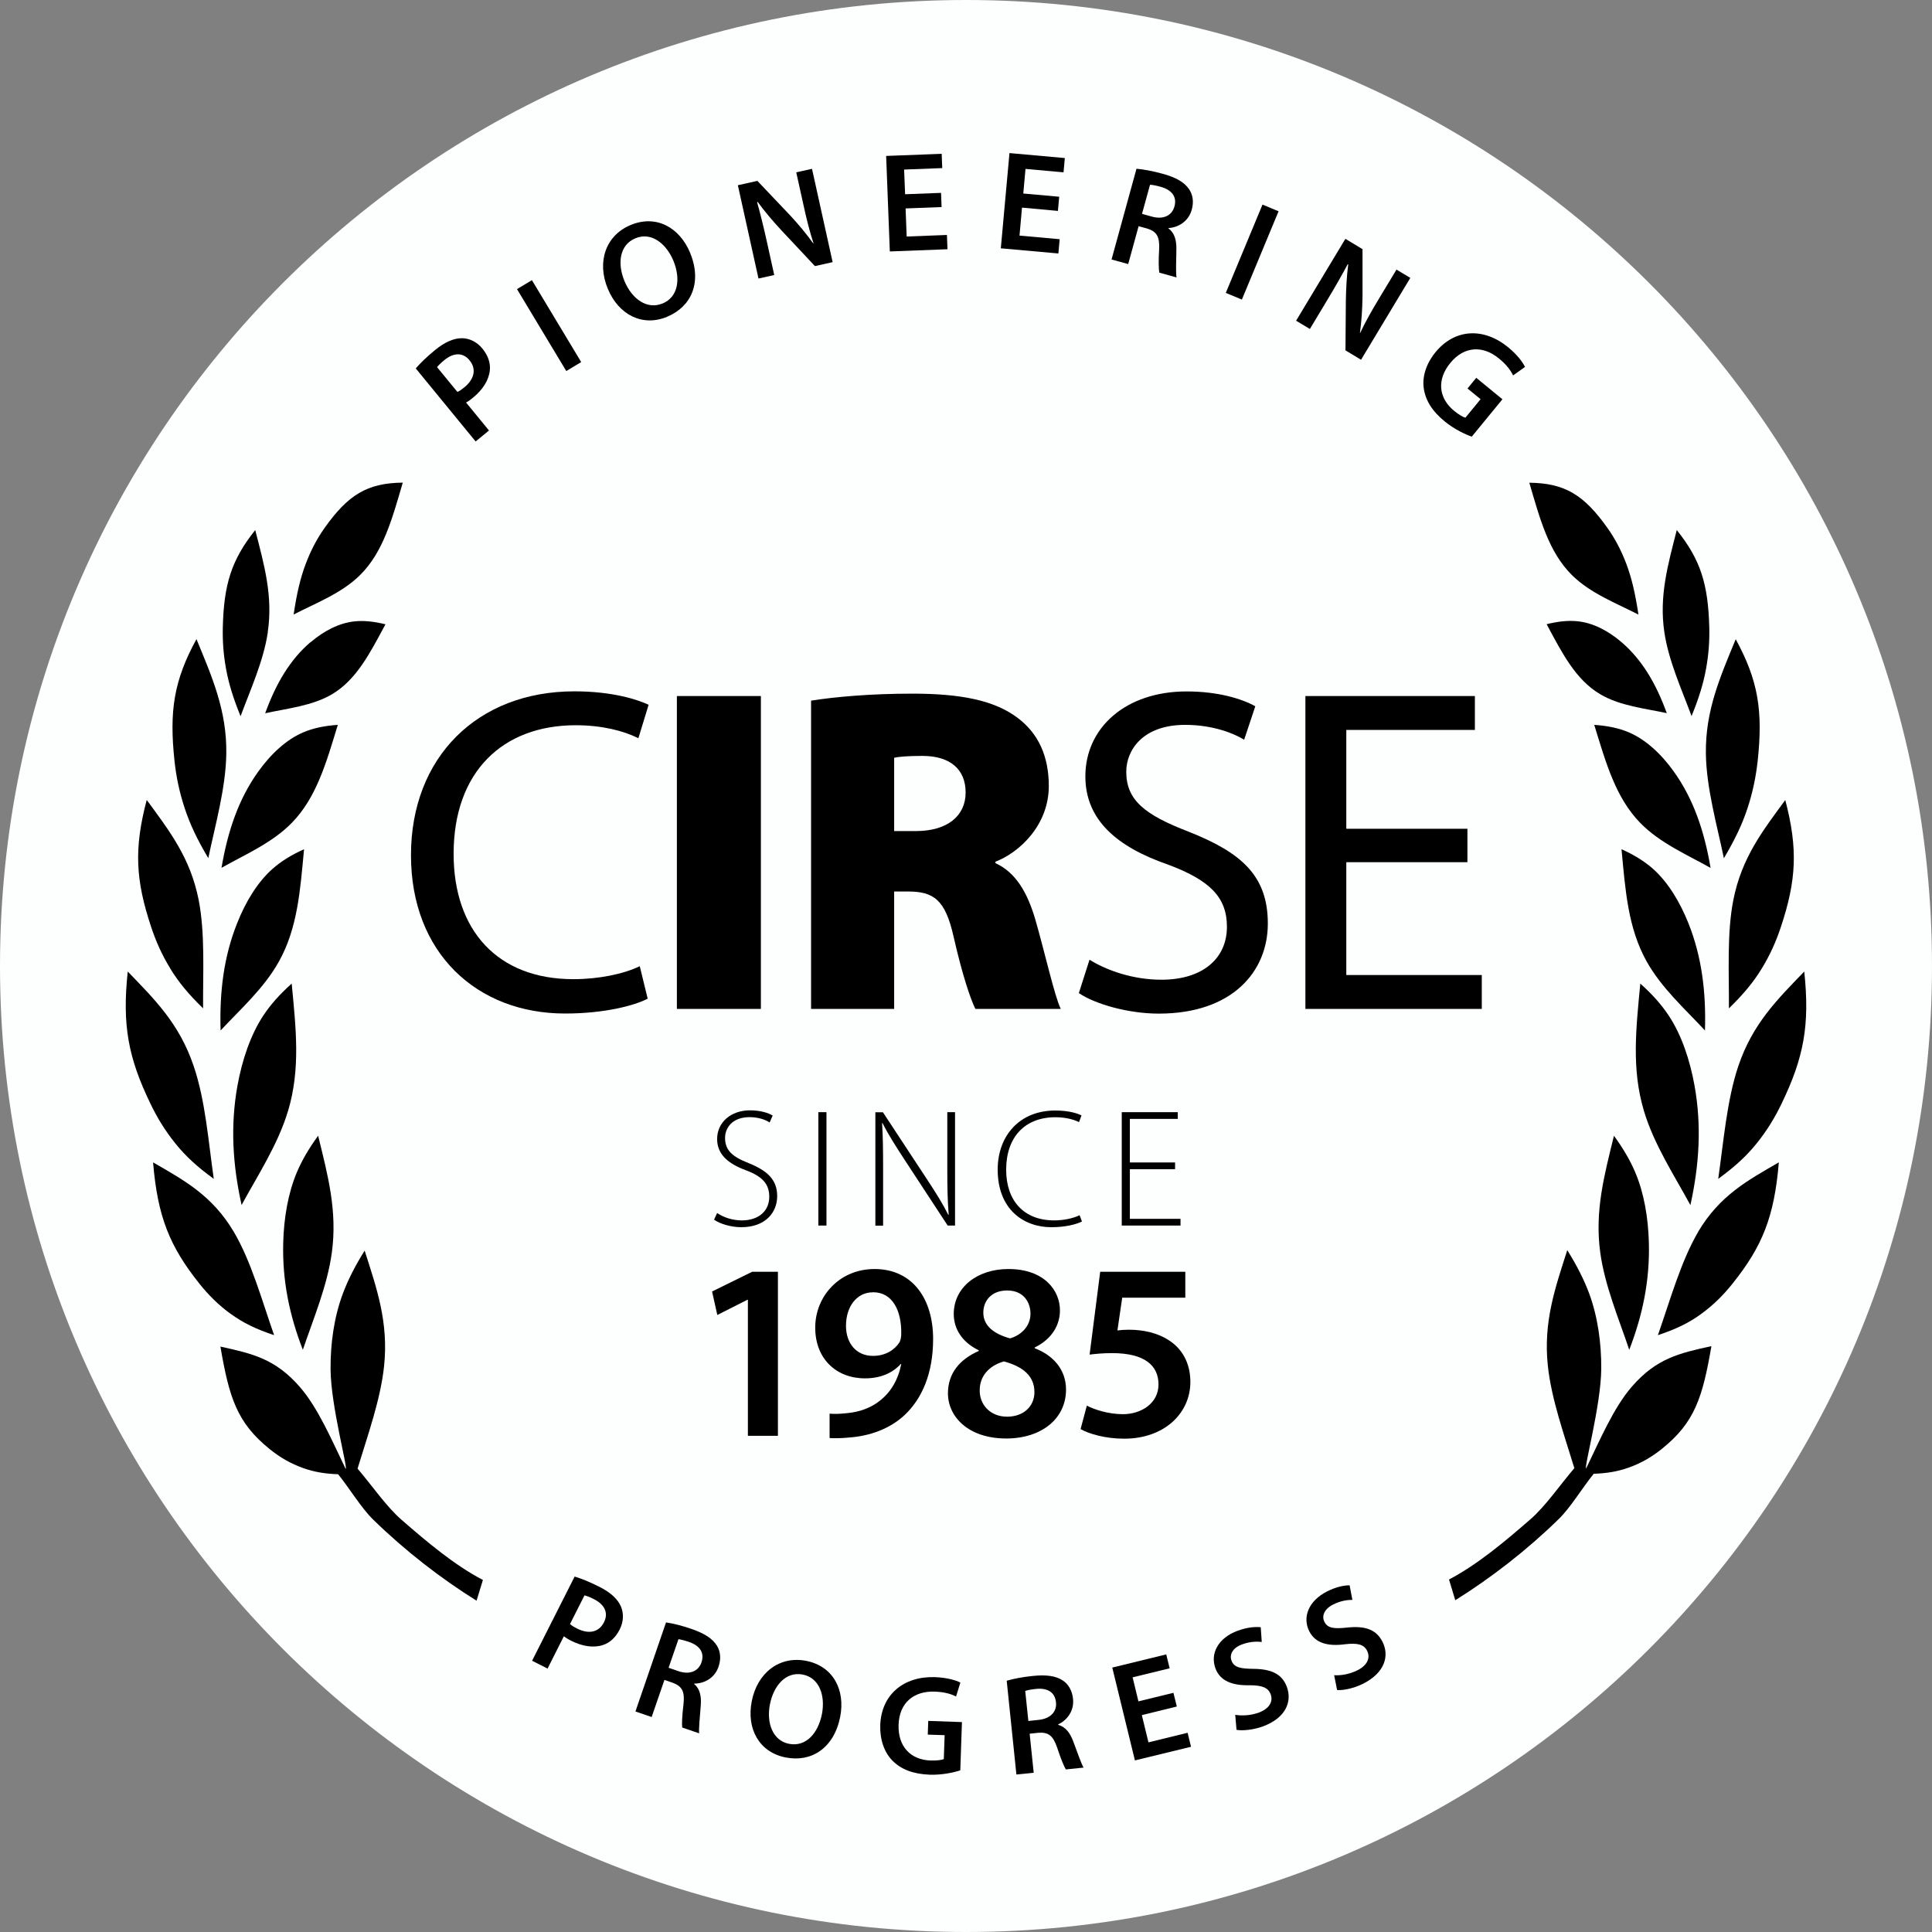 <?xml version="1.0" encoding="UTF-8"?> <svg xmlns="http://www.w3.org/2000/svg" xmlns:xlink="http://www.w3.org/1999/xlink" id="Ebene_1" data-name="Ebene 1" viewBox="0 0 209.76 209.76"><rect x="0" y="0" width="209.76" height="209.76" fill="#808080" stroke="none"/><defs><style> .cls-1 { fill: none; } .cls-2 { clip-path: url(#clippath-1); } .cls-3 { clip-path: url(#clippath); } .cls-4 { fill: #fdfefe; } </style><clipPath id="clippath"><rect class="cls-1" width="209.76" height="209.76"></rect></clipPath><clipPath id="clippath-1"><rect class="cls-1" width="209.76" height="209.76"></rect></clipPath></defs><g class="cls-3"><path class="cls-4" d="M104.88,209.76c57.92,0,104.88-46.96,104.88-104.88S162.81,0,104.88,0,0,46.96,0,104.88s46.96,104.88,104.88,104.88"></path></g><path d="M47.45,39.86c.13-.16.38-.43.79-.76,1.01-.83,2.02-.86,2.74.02.76.93.54,2.02-.55,2.92-.3.24-.53.42-.77.51l-2.21-2.69ZM51.64,47.93l1.45-1.19-2.49-3.04c.24-.12.49-.3.76-.53,1.04-.85,1.71-1.88,1.82-2.95.09-.79-.18-1.6-.8-2.37-.61-.75-1.44-1.13-2.24-1.13-.86,0-1.82.4-2.9,1.28-.98.8-1.64,1.47-2.1,2l6.49,7.92Z"></path><rect x="58.67" y="30.16" width="1.89" height="10.38" transform="translate(-9.69 35.79) rotate(-31.03)"></rect><path d="M71.92,32.95c-1.68.7-3.31-.51-4.11-2.41s-.57-3.95,1.18-4.67c1.75-.73,3.35.61,4.11,2.41.83,2,.53,3.97-1.16,4.67h-.01ZM72.45,34.38c2.62-1.09,3.8-3.73,2.47-6.95-1.14-2.73-3.67-4.16-6.45-3-2.7,1.12-3.7,3.99-2.48,6.92,1.16,2.8,3.73,4.17,6.45,3.04h.01Z"></path><path d="M84.06,29.86l-.8-3.62c-.37-1.67-.7-3-1.06-4.29l.06-.03c.75,1.03,1.68,2.12,2.58,3.09l3.64,3.88,1.92-.43-2.24-10.13-1.71.38.78,3.53c.34,1.55.66,2.85,1.09,4.16l-.03.02c-.71-.99-1.57-2.03-2.48-3.01l-3.58-3.77-2.12.47,2.24,10.13,1.71-.38Z"></path><polygon points="102.17 20.94 98.27 21.09 98.16 18.41 102.3 18.25 102.24 16.7 96.21 16.93 96.61 27.3 102.87 27.06 102.81 25.51 98.44 25.68 98.32 22.63 102.23 22.48 102.17 20.94"></polygon><polygon points="115 21.36 111.1 21.01 111.34 18.34 115.47 18.71 115.61 17.16 109.6 16.62 108.66 26.96 114.91 27.52 115.05 25.97 110.69 25.58 110.96 22.54 114.86 22.9 115 21.36"></polygon><path d="M124.86,20.06c.19,0,.57.06,1.15.22,1.19.33,1.8,1.06,1.5,2.14-.27.99-1.21,1.44-2.44,1.1l-1.08-.3.87-3.16ZM120.68,28.17l1.81.5,1.13-4.11.92.25c1.03.32,1.38.86,1.31,2.25-.08,1.32-.05,2.21.02,2.54l1.87.52c-.09-.44-.04-1.67-.02-3.01.03-1.03-.21-1.85-.86-2.31v-.04c1.05-.06,2.17-.7,2.53-1.99.24-.86.12-1.64-.31-2.26-.53-.75-1.43-1.26-2.87-1.65-1.05-.29-2.09-.48-2.82-.54l-2.71,9.86Z"></path><rect x="130.77" y="26.43" width="10.38" height="1.89" transform="translate(58.49 142.41) rotate(-67.43)"></rect><path d="M142.22,35.71l1.91-3.18c.88-1.46,1.56-2.66,2.19-3.84l.06.02c-.17,1.26-.24,2.7-.26,4.01l-.04,5.32,1.69,1.02,5.35-8.89-1.5-.9-1.87,3.1c-.82,1.36-1.48,2.52-2.07,3.77h-.03c.17-1.21.26-2.56.28-3.9v-5.19s-1.86-1.12-1.86-1.12l-5.35,8.89,1.5.9Z"></path><path d="M163.11,43.34l-2.83-2.32-.95,1.16,1.42,1.16-1.65,2.01c-.26-.07-.7-.31-1.23-.75-1.67-1.37-1.91-3.36-.41-5.19,1.53-1.87,3.57-1.9,5.28-.49.85.69,1.26,1.28,1.54,1.84l1.29-.92c-.22-.48-.83-1.32-1.82-2.13-2.66-2.18-5.78-2.03-7.88.51-1,1.21-1.46,2.61-1.3,3.87.17,1.35.92,2.55,2.28,3.66,1.06.87,2.28,1.43,2.94,1.66l3.33-4.06Z"></path><path d="M63.46,173.21c.2.05.55.17,1.02.41,1.17.59,1.61,1.5,1.09,2.52-.54,1.07-1.63,1.32-2.9.68-.34-.17-.6-.32-.78-.5l1.57-3.11ZM57.77,180.31l1.68.85,1.77-3.51c.21.17.47.33.79.49,1.2.6,2.41.8,3.43.47.76-.24,1.39-.81,1.84-1.69.44-.87.45-1.78.13-2.51-.34-.79-1.1-1.51-2.34-2.13-1.13-.57-2.01-.91-2.68-1.11l-4.62,9.14Z"></path><path d="M73.65,177.97c.19.02.57.1,1.14.29,1.17.4,1.73,1.16,1.37,2.23-.34.98-1.3,1.36-2.51.95l-1.06-.37,1.07-3.1ZM68.97,185.81l1.78.61,1.39-4.03.9.31c1.01.38,1.32.94,1.17,2.32-.16,1.31-.19,2.2-.14,2.54l1.84.63c-.06-.44.07-1.67.17-3,.09-1.03-.1-1.86-.72-2.36l.02-.04c1.04,0,2.2-.56,2.63-1.83.29-.84.22-1.63-.16-2.27-.48-.78-1.35-1.34-2.76-1.83-1.03-.36-2.05-.61-2.78-.71l-3.32,9.67Z"></path><path d="M85.67,189.33c-1.78-.35-2.47-2.26-2.08-4.28.4-2.02,1.71-3.6,3.57-3.24,1.86.37,2.45,2.37,2.08,4.28-.42,2.13-1.76,3.59-3.56,3.24h-.02ZM85.31,190.81c2.78.55,5.23-1,5.91-4.41.57-2.9-.74-5.5-3.7-6.08-2.87-.56-5.29,1.27-5.9,4.38-.59,2.98.79,5.54,3.68,6.11h.02Z"></path><path d="M104.44,186.97l-3.66-.13-.05,1.49,1.83.06-.09,2.6c-.25.1-.75.17-1.44.15-2.15-.07-3.55-1.51-3.47-3.88.08-2.42,1.68-3.67,3.9-3.6,1.09.04,1.78.25,2.34.53l.47-1.51c-.47-.25-1.46-.54-2.74-.59-3.43-.12-5.83,1.9-5.96,5.19-.05,1.57.42,2.96,1.32,3.87.95.97,2.28,1.46,4.03,1.53,1.37.05,2.67-.25,3.34-.47l.18-5.25Z"></path><path d="M111.32,183.58c.18-.06.56-.15,1.15-.21,1.23-.13,2.06.33,2.18,1.45.11,1.03-.61,1.78-1.88,1.91l-1.12.12-.34-3.26ZM110.36,192.66l1.87-.19-.44-4.24.95-.1c1.08-.08,1.59.3,2.04,1.62.41,1.26.76,2.07.94,2.36l1.93-.2c-.24-.38-.64-1.54-1.11-2.8-.35-.97-.87-1.64-1.65-1.84v-.05c.94-.44,1.75-1.44,1.61-2.77-.09-.89-.49-1.58-1.1-1.99-.76-.51-1.79-.65-3.27-.5-1.09.11-2.12.31-2.83.52l1.05,10.17Z"></path><polygon points="127.4 183.79 123.6 184.72 122.97 182.11 126.99 181.13 126.62 179.62 120.76 181.05 123.22 191.13 129.31 189.65 128.94 188.13 124.69 189.17 123.97 186.21 127.77 185.28 127.4 183.79"></polygon><path d="M134.24,187.81c.65.12,1.83.01,2.87-.37,2.5-.92,3.19-2.7,2.61-4.28-.51-1.39-1.64-1.94-3.57-1.97-1.48-.01-2.17-.15-2.45-.9-.21-.58.04-1.35,1.17-1.76.91-.34,1.69-.31,2.12-.26l-.11-1.6c-.6-.06-1.45,0-2.5.38-2.12.78-3.01,2.47-2.42,4.08.51,1.39,1.86,1.88,3.68,1.84,1.39,0,2.04.25,2.32.98.29.79-.15,1.56-1.27,1.98-.91.34-1.9.37-2.58.25l.14,1.62Z"></path><path d="M145.19,183.49c.66.05,1.82-.19,2.81-.69,2.38-1.2,2.86-3.05,2.1-4.55-.67-1.32-1.85-1.74-3.77-1.55-1.47.16-2.18.1-2.54-.62-.28-.55-.11-1.34.96-1.88.87-.44,1.64-.5,2.08-.5l-.3-1.58c-.6,0-1.44.16-2.44.66-2.02,1.02-2.71,2.8-1.94,4.33.67,1.32,2.06,1.65,3.87,1.41,1.38-.16,2.06.01,2.41.71.38.76.03,1.57-1.04,2.11-.87.44-1.84.59-2.54.54l.32,1.6Z"></path><path d="M69.46,104.9c-1.76.86-4.49,1.41-7.21,1.41-8.22,0-13-5.29-13-13.61,0-8.87,5.29-13.96,13.26-13.96,2.82,0,5.19.6,6.8,1.41l1.11-3.63c-1.16-.55-3.88-1.46-8.06-1.46-10.53,0-17.74,7.16-17.74,17.79s7.16,17.19,16.73,17.19c4.13,0,7.41-.81,8.97-1.61l-.86-3.53Z"></path><rect x="73.49" y="75.57" width="9.12" height="33.97"></rect><path d="M97.08,82.27c.45-.1,1.36-.2,3.07-.2,3.02,0,4.69,1.46,4.69,3.98s-1.97,4.18-5.39,4.18h-2.37v-7.96ZM88.06,109.54h9.02v-12.75h1.46c2.82,0,4.08.86,4.99,4.89.96,4.23,1.86,6.85,2.37,7.86h9.27c-.66-1.31-1.76-6.25-2.77-9.73-.86-2.92-2.12-5.09-4.33-6.1v-.15c2.62-1.01,5.8-3.98,5.8-8.22,0-3.28-1.16-5.7-3.33-7.36-2.57-1.97-6.3-2.67-11.49-2.67-4.54,0-8.42.35-10.99.76v33.47Z"></path><path d="M117.14,107.83c1.81,1.21,5.39,2.22,8.67,2.22,8.01,0,11.84-4.59,11.84-9.78s-2.87-7.71-8.62-9.98c-4.69-1.81-6.75-3.38-6.75-6.5,0-2.32,1.76-5.09,6.4-5.09,3.07,0,5.34.96,6.4,1.61l1.21-3.63c-1.46-.81-4.03-1.61-7.46-1.61-6.6,0-10.99,3.93-10.99,9.22,0,4.74,3.43,7.66,8.97,9.58,4.59,1.71,6.4,3.58,6.4,6.75,0,3.43-2.62,5.75-7.11,5.75-3.02,0-5.85-.96-7.81-2.17l-1.16,3.63Z"></path><polygon points="159.32 89.98 146.17 89.98 146.17 79.25 160.13 79.25 160.13 75.57 141.73 75.57 141.73 109.54 160.88 109.54 160.88 105.86 146.17 105.86 146.17 93.61 159.32 93.61 159.32 89.98"></polygon><path d="M77.53,132.42c.64.47,1.88.82,2.94.82,2.63,0,3.91-1.59,3.91-3.38s-1.08-2.76-3.1-3.58c-1.77-.69-2.56-1.39-2.56-2.74,0-.97.68-2.25,2.67-2.25,1.06,0,1.84.35,2.17.58l.33-.75c-.42-.27-1.3-.57-2.45-.57-2.1,0-3.58,1.31-3.58,3.12,0,1.66,1.19,2.68,3.16,3.4,1.79.68,2.5,1.5,2.5,2.87,0,1.52-1.13,2.56-2.98,2.56-1.02,0-1.99-.33-2.68-.8l-.33.71Z"></path><rect x="88.85" y="120.75" width=".88" height="12.31"></rect><path d="M95.88,133.06v-6.23c0-2.05-.02-3.38-.11-4.89l.04-.02c.64,1.28,1.48,2.58,2.39,3.98l4.69,7.16h.8v-12.31h-.84v6.14c0,1.92.02,3.32.15,4.99l-.04.02c-.6-1.19-1.31-2.34-2.32-3.87l-4.78-7.27h-.82v12.31h.84Z"></path><path d="M117.23,131.93c-.71.35-1.74.57-2.78.57-3.31,0-5.21-2.16-5.21-5.5,0-3.54,2.03-5.7,5.35-5.7,1.04,0,1.94.22,2.56.53l.27-.73c-.37-.18-1.28-.53-2.85-.53-3.89,0-6.25,2.76-6.25,6.41,0,4.36,2.85,6.26,5.83,6.26,1.52,0,2.7-.31,3.32-.62l-.26-.69Z"></path><polygon points="127.58 126.21 122.67 126.21 122.67 121.48 127.87 121.48 127.87 120.75 121.79 120.75 121.79 133.06 128.17 133.06 128.17 132.33 122.67 132.33 122.67 126.94 127.58 126.94 127.58 126.21"></polygon><polygon points="81.2 155.89 84.46 155.89 84.46 138.08 81.66 138.08 77.31 140.22 77.88 142.77 81.14 141.12 81.2 141.12 81.2 155.89"></polygon><path d="M94.78,140.3c2.16,0,3.1,2.05,3.07,4.47,0,.47-.08.74-.19.96-.52.82-1.51,1.48-2.88,1.48-1.86,0-2.93-1.42-2.93-3.26,0-2.14,1.21-3.64,2.9-3.64h.03ZM90.07,156.13c.52.03,1.26.03,2.03-.05,2.41-.16,4.55-.99,6.11-2.44,1.86-1.75,3.1-4.47,3.1-8.27,0-4.33-2.22-7.59-6.36-7.59-3.81,0-6.44,2.96-6.44,6.36s2.3,5.51,5.4,5.51c1.7,0,2.99-.58,3.89-1.56h.05c-.33,1.7-1.12,3.04-2.3,3.97-.96.79-2.27,1.26-3.62,1.37-.79.08-1.31.11-1.86.05v2.66Z"></path><path d="M109.36,140.11c1.78,0,2.52,1.29,2.52,2.52,0,1.34-.99,2.33-2.22,2.68-1.7-.47-2.9-1.34-2.9-2.79,0-1.29.88-2.41,2.58-2.41h.03ZM109.33,153.81c-1.86,0-3.01-1.37-2.96-2.9,0-1.45.96-2.63,2.63-3.1,2,.55,3.31,1.53,3.31,3.34,0,1.53-1.18,2.66-2.96,2.66h-.03ZM109.47,137.78c-3.34,0-5.92,1.97-5.92,4.88,0,1.56.85,3.04,2.71,3.94v.08c-2.05.9-3.34,2.41-3.34,4.6,0,2.49,2.16,4.9,6.33,4.9,3.81,0,6.49-2.14,6.49-5.31,0-2.22-1.45-3.75-3.4-4.49v-.08c1.95-.96,2.74-2.52,2.74-4.03,0-2.19-1.73-4.49-5.59-4.49h-.03Z"></path><path d="M128.68,138.08h-9.23l-1.15,8.99c.68-.08,1.42-.16,2.44-.16,3.53,0,5.04,1.34,5.04,3.4s-1.89,3.23-3.86,3.23c-1.62,0-3.15-.52-3.92-.93l-.68,2.55c.93.52,2.66,1.04,4.74,1.04,4.36,0,7.18-2.77,7.18-6.16,0-2.16-.99-3.67-2.33-4.52-1.18-.79-2.77-1.15-4.33-1.15-.52,0-.88.03-1.26.08l.52-3.56h6.85v-2.79Z"></path><g class="cls-2"><path d="M43.6,165.01c2.77,2.41,5.73,4.91,8.83,6.53-.23.75-.46,1.5-.69,2.25-3.88-2.42-7.77-5.43-11.23-8.81-1.29-1.26-2.54-3.36-3.8-4.92-1.47-.05-2.63-.26-3.74-.65-1.43-.5-2.6-1.2-3.68-2.07-3.55-2.86-4.4-5.55-5.36-11.14,3.5.77,5.97,1.33,8.63,4.39,2,2.3,3.5,5.86,4.97,8.89.26-.05-1.61-6.85-1.64-10.81-.02-2.8.38-5.67,1.33-8.21.56-1.5,1.33-3.01,2.37-4.68,1.32,4.13,2.61,7.78,2.11,12.54-.38,3.63-1.8,7.58-2.88,11.13,1.55,1.81,3.13,4.13,4.78,5.56"></path><path d="M25.08,142.67c1.31.95,2.7,1.63,4.68,2.29-1.29-3.67-2.5-8.07-4.39-11.24-2.35-3.95-5.4-5.58-8.75-7.52.49,5.91,1.8,9.12,5.03,13.17.98,1.23,2.07,2.32,3.42,3.3"></path><path d="M19.06,124.17c1.1,1.36,2.33,2.5,4.15,3.82-.59-4.07-.9-8.48-2.19-12.27-1.56-4.6-4.24-7.22-7.15-10.24-.62,5.82.05,9.35,2.46,14.34.73,1.52,1.59,2.94,2.73,4.35"></path><path d="M18.5,105.18c.9,1.47,1.95,2.74,3.55,4.3-.03-3.78.24-8.16-.49-11.82-.91-4.56-3.19-7.48-5.63-10.81-1.4,5.31-1.21,8.71.48,13.79.51,1.54,1.16,3.02,2.09,4.53"></path><path d="M36.03,135.98c.61-4.5-.43-8.35-1.49-12.67-1,1.37-1.75,2.65-2.31,3.97-.94,2.23-1.41,4.92-1.48,7.64-.11,4.11.67,7.86,2.13,11.63,1.12-3.31,2.67-6.97,3.15-10.57"></path><path d="M31.28,120.6c1.36-4.57.85-8.94.39-13.81-1.29,1.15-2.3,2.28-3.11,3.51-1.36,2.08-2.28,4.79-2.79,7.63-.76,4.3-.52,8.49.46,12.9,1.72-3.17,3.96-6.58,5.05-10.24"></path><path d="M33.01,92.2c-1.37.62-2.48,1.3-3.43,2.14-1.6,1.42-2.9,3.53-3.84,5.91-1.43,3.59-1.92,7.4-1.79,11.63,2.11-2.27,4.73-4.59,6.34-7.5,2.02-3.63,2.3-7.69,2.72-12.17"></path><path d="M22.61,93.19c.75-3.59,1.91-7.64,1.96-11.39.06-4.67-1.55-8.31-3.24-12.41-2.45,4.49-2.97,7.79-2.38,13.25.18,1.66.51,3.31,1.1,5.1.57,1.73,1.33,3.35,2.57,5.44"></path><path d="M29.07,68.63c.58-3.9-.38-7.29-1.36-11.08-2.59,3.25-3.41,5.9-3.52,10.6-.03,1.43.06,2.88.36,4.51.29,1.57.75,3.09,1.57,5.1,1.05-2.85,2.5-6,2.96-9.13"></path><path d="M35.24,57.32c-.77,1.09-1.45,2.32-2.04,3.88-.57,1.51-.97,3.15-1.32,5.52,2.37-1.23,5.23-2.3,7.24-4.31,2.51-2.51,3.46-6.1,4.61-10.01-3.88.04-5.95,1.34-8.49,4.92"></path><path d="M36.68,78.7c-1.46.1-2.67.35-3.75.81-1.83.78-3.51,2.33-4.89,4.26-2.09,2.91-3.3,6.37-3.99,10.45,2.49-1.41,5.5-2.69,7.64-4.89,2.67-2.74,3.73-6.51,4.99-10.64"></path><path d="M33.71,69.72c-2.21,1.89-3.74,4.47-4.92,7.72,2.34-.52,5.1-.79,7.25-2.06,2.68-1.59,4.13-4.48,5.81-7.6-1.26-.31-2.34-.42-3.33-.32-1.68.17-3.34,1.02-4.8,2.27"></path><path d="M184.39,133.72c-1.88,3.17-3.1,7.57-4.39,11.24,1.99-.66,3.38-1.34,4.68-2.29,1.35-.98,2.44-2.07,3.42-3.3,3.24-4.05,4.54-7.26,5.03-13.17-3.35,1.94-6.4,3.57-8.75,7.52"></path><path d="M186.55,127.99c1.82-1.33,3.05-2.46,4.15-3.82,1.14-1.41,2-2.83,2.73-4.35,2.41-4.99,3.08-8.52,2.46-14.34-2.91,3.02-5.59,5.64-7.15,10.24-1.25,3.68-1.62,8.32-2.19,12.27"></path><path d="M187.71,109.48c1.6-1.56,2.66-2.84,3.55-4.3.93-1.51,1.58-2.99,2.09-4.53,1.69-5.08,1.87-8.49.48-13.79-2.45,3.34-4.72,6.25-5.63,10.81-.73,3.65-.46,8.03-.49,11.81"></path><path d="M177.18,150.54c-2,2.3-3.5,5.86-4.97,8.89-.26-.05,1.61-6.85,1.64-10.81.02-2.8-.38-5.67-1.32-8.21-.56-1.5-1.33-3.01-2.37-4.68-1.32,4.13-2.61,7.78-2.11,12.54.38,3.63,1.8,7.58,2.88,11.13-1.55,1.81-3.13,4.13-4.78,5.56-2.77,2.41-5.73,4.9-8.83,6.53.23.75.46,1.5.68,2.25,3.88-2.42,7.77-5.43,11.23-8.81,1.29-1.26,2.54-3.36,3.8-4.92,1.47-.05,2.63-.26,3.74-.65,1.43-.5,2.6-1.2,3.68-2.07,3.55-2.86,4.4-5.55,5.36-11.14-3.5.77-5.97,1.33-8.63,4.39"></path><path d="M176.89,146.55c1.46-3.78,2.24-7.53,2.13-11.63-.07-2.72-.53-5.41-1.48-7.64-.56-1.32-1.31-2.59-2.31-3.97-1.06,4.32-2.1,8.17-1.49,12.67.49,3.6,2.04,7.26,3.15,10.57"></path><path d="M183.99,117.93c-.51-2.85-1.42-5.55-2.79-7.63-.81-1.23-1.82-2.36-3.11-3.51-.46,4.87-.97,9.24.39,13.81,1.09,3.66,3.33,7.07,5.05,10.24.97-4.41,1.22-8.6.46-12.91"></path><path d="M178.77,104.37c1.62,2.91,4.24,5.24,6.34,7.51.13-4.24-.36-8.04-1.79-11.63-.95-2.38-2.25-4.49-3.84-5.91-.95-.84-2.06-1.52-3.43-2.14.42,4.48.7,8.54,2.72,12.17"></path><path d="M187.16,93.19c1.24-2.1,2-3.71,2.57-5.44.59-1.79.91-3.44,1.1-5.1.59-5.46.07-8.76-2.38-13.25-1.69,4.1-3.3,7.74-3.24,12.41.05,3.74,1.21,7.79,1.96,11.39"></path><path d="M183.65,77.76c.82-2.02,1.28-3.53,1.57-5.1.3-1.62.39-3.08.36-4.51-.12-4.7-.93-7.36-3.53-10.6-.97,3.79-1.93,7.18-1.35,11.08.46,3.13,1.91,6.28,2.96,9.13"></path><path d="M177.89,66.73c-.36-2.37-.75-4.01-1.32-5.52-.59-1.56-1.27-2.79-2.04-3.88-2.54-3.58-4.61-4.88-8.49-4.92,1.15,3.92,2.1,7.51,4.61,10.01,2.01,2.01,4.87,3.08,7.24,4.31"></path><path d="M181.73,83.77c-1.38-1.93-3.06-3.48-4.89-4.26-1.08-.46-2.3-.71-3.75-.81,1.27,4.13,2.32,7.9,4.99,10.64,2.14,2.2,5.14,3.48,7.64,4.89-.69-4.09-1.9-7.54-3.99-10.46"></path><path d="M180.97,77.44c-1.18-3.25-2.71-5.83-4.92-7.72-1.46-1.25-3.12-2.11-4.8-2.27-1-.1-2.07.01-3.33.32,1.68,3.13,3.13,6.01,5.81,7.6,2.15,1.28,4.91,1.55,7.25,2.06"></path></g></svg> 